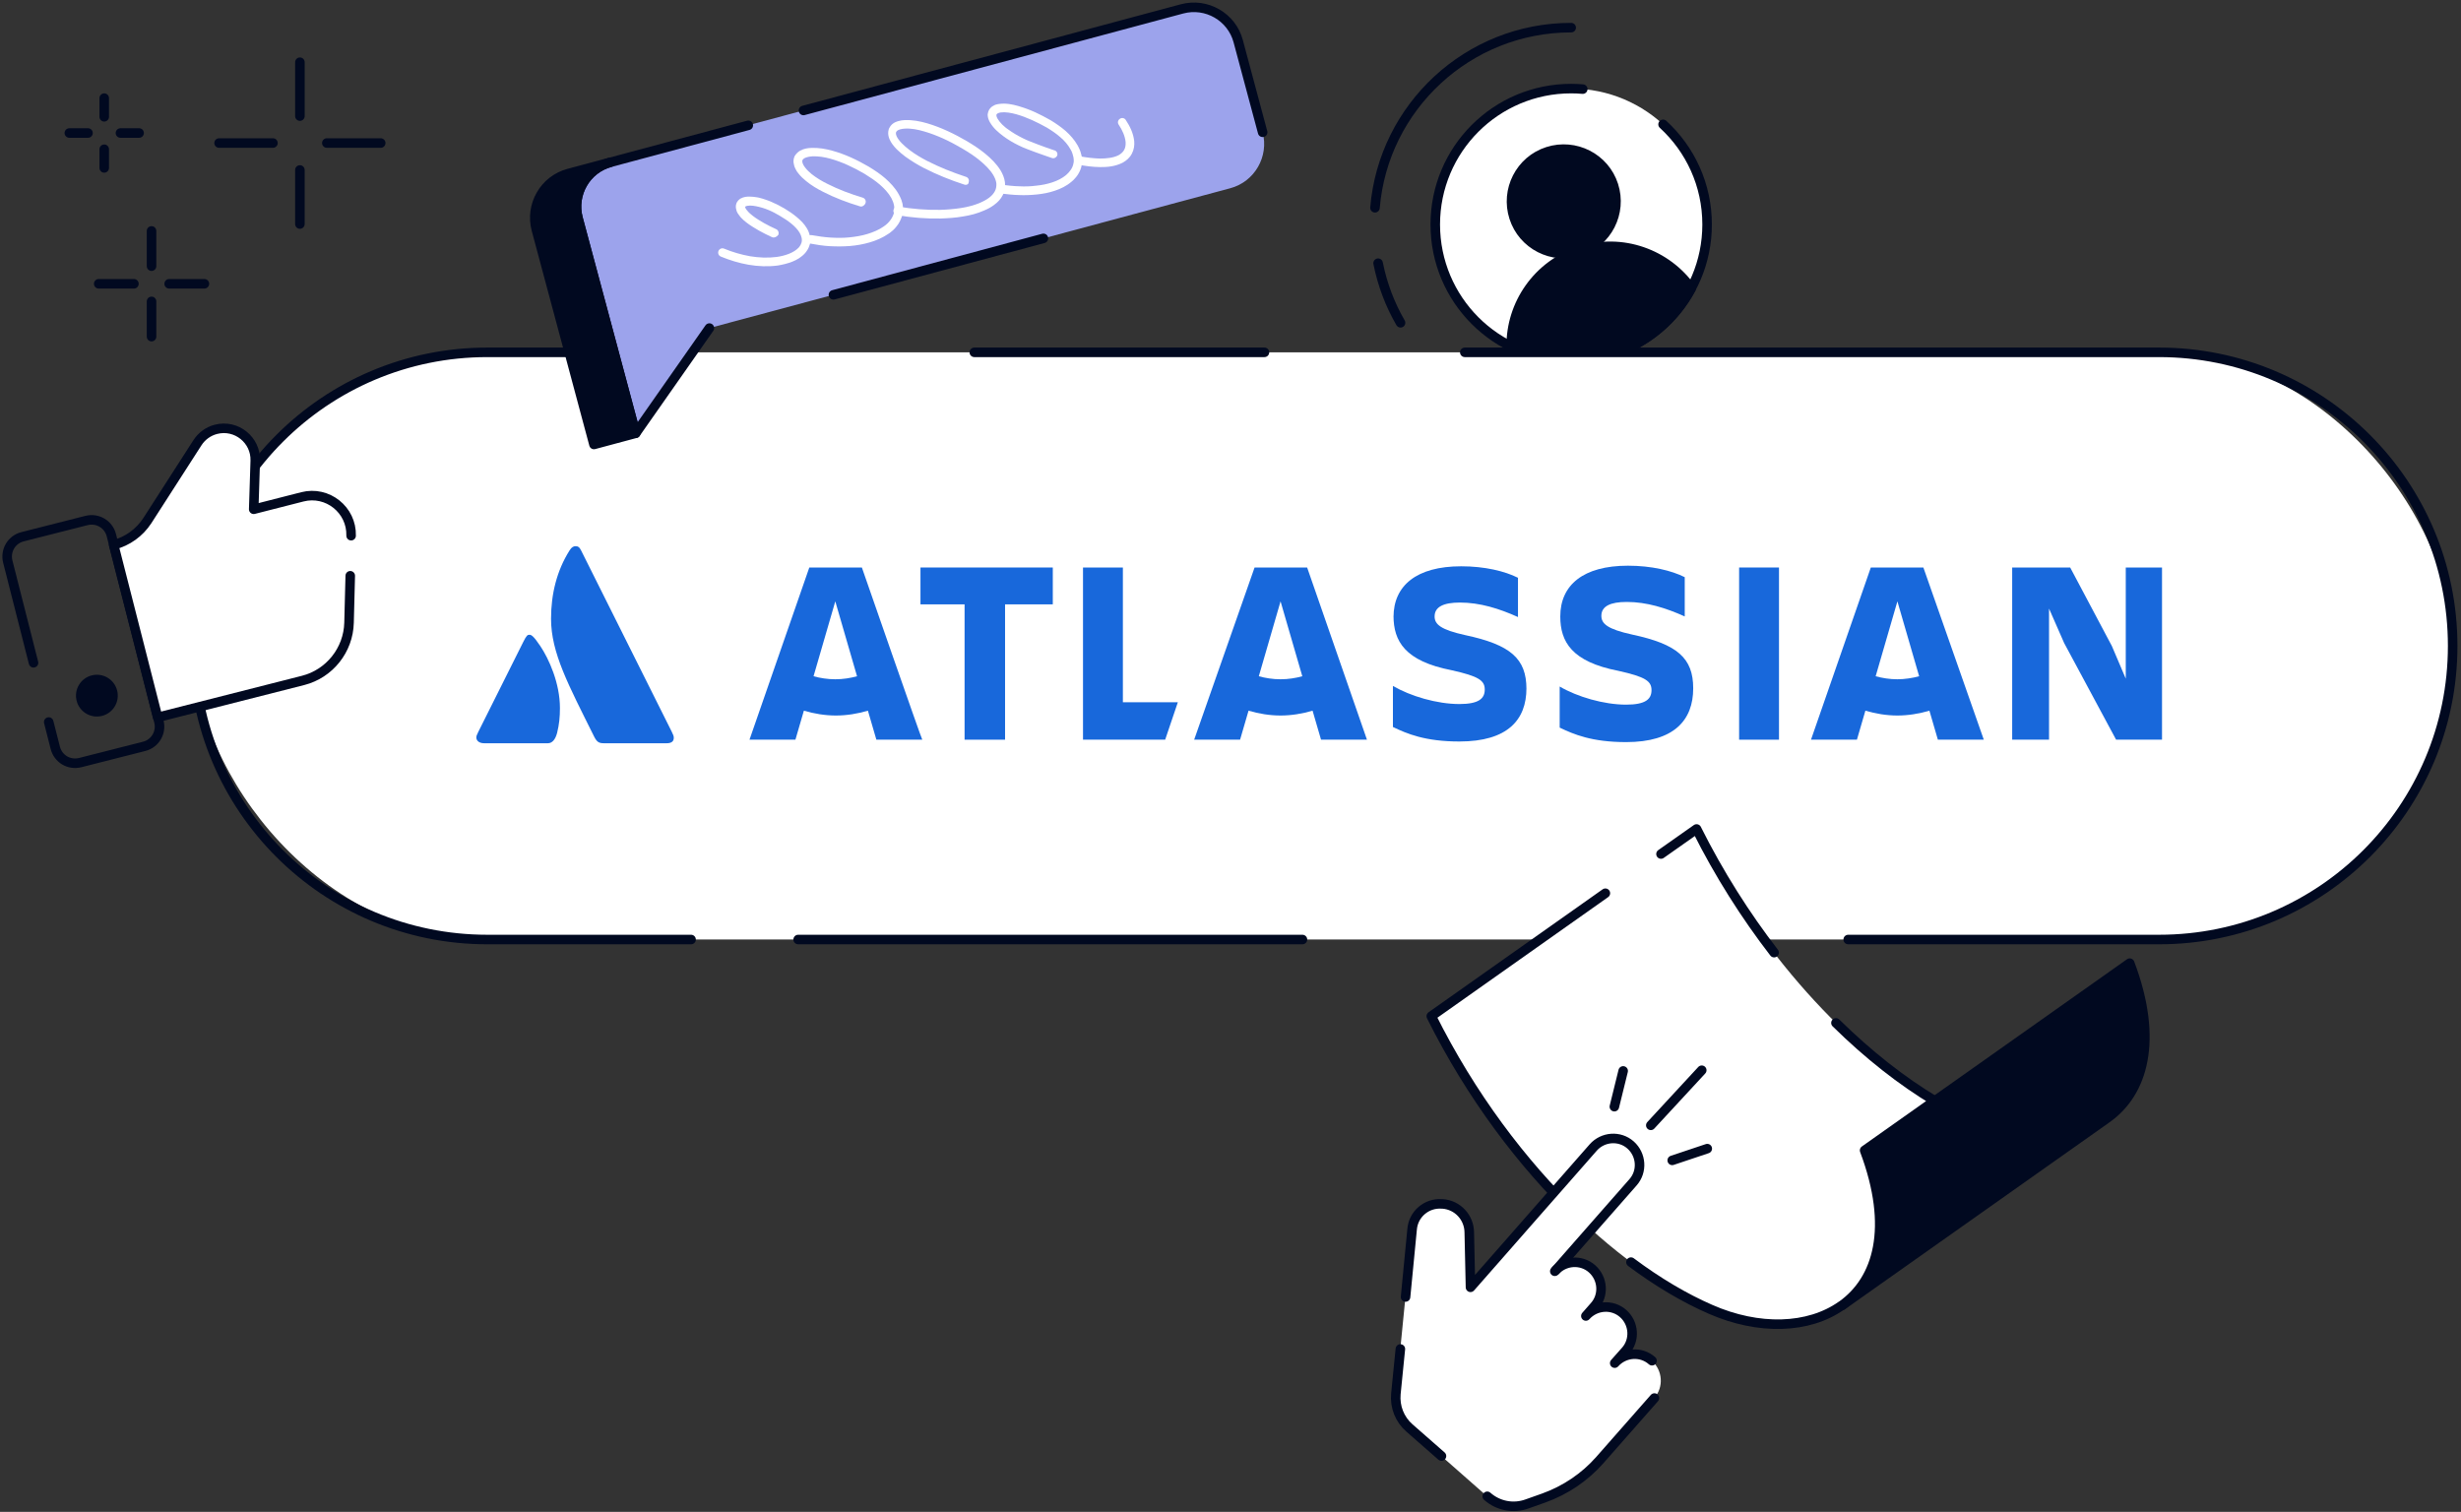 <svg width="516" height="317" viewBox="0 0 516 317" fill="none" xmlns="http://www.w3.org/2000/svg">
<rect x="0" y="0" width="516" height="317" fill="#333333" stroke="none"/>
<path d="M31.775 70.582V63.195" stroke="#010920" stroke-width="2" stroke-miterlimit="10" stroke-linecap="round" stroke-linejoin="round"/>
<path d="M31.773 55.807V48.42" stroke="#010920" stroke-width="2" stroke-miterlimit="10" stroke-linecap="round" stroke-linejoin="round"/>
<path d="M42.856 59.504H35.469" stroke="#010920" stroke-width="2" stroke-miterlimit="10" stroke-linecap="round" stroke-linejoin="round"/>
<path d="M28.082 59.504H20.695" stroke="#010920" stroke-width="2" stroke-miterlimit="10" stroke-linecap="round" stroke-linejoin="round"/>
<path d="M21.854 35.206V31.293" stroke="#010920" stroke-width="2" stroke-miterlimit="10" stroke-linecap="round" stroke-linejoin="round"/>
<path d="M21.854 24.489V20.576" stroke="#010920" stroke-width="2" stroke-miterlimit="10" stroke-linecap="round" stroke-linejoin="round"/>
<path d="M29.168 27.891H25.256" stroke="#010920" stroke-width="2" stroke-miterlimit="10" stroke-linecap="round" stroke-linejoin="round"/>
<path d="M18.452 27.891H14.539" stroke="#010920" stroke-width="2" stroke-miterlimit="10" stroke-linecap="round" stroke-linejoin="round"/>
<path d="M62.879 46.973V35.639" stroke="#010920" stroke-width="2" stroke-miterlimit="10" stroke-linecap="round" stroke-linejoin="round"/>
<path d="M62.881 24.343V13.045" stroke="#010920" stroke-width="2" stroke-miterlimit="10" stroke-linecap="round" stroke-linejoin="round"/>
<path d="M79.825 29.992L68.527 29.992" stroke="#010920" stroke-width="2" stroke-miterlimit="10" stroke-linecap="round" stroke-linejoin="round"/>
<path d="M57.231 29.992L45.934 29.992" stroke="#010920" stroke-width="2" stroke-miterlimit="10" stroke-linecap="round" stroke-linejoin="round"/>
<path d="M329.432 75.573C345.171 75.573 357.93 62.814 357.93 47.074C357.93 31.335 345.171 18.576 329.432 18.576C313.693 18.576 300.934 31.335 300.934 47.074C300.934 62.814 313.693 75.573 329.432 75.573Z" fill="white"/>
<path d="M348.696 26.072C354.382 31.286 357.93 38.746 357.93 47.074C357.93 62.826 345.184 75.573 329.432 75.573C313.68 75.573 300.934 62.826 300.934 47.074C300.934 31.323 313.68 18.576 329.432 18.576C330.265 18.576 331.061 18.612 331.858 18.685" stroke="#010920" stroke-width="2" stroke-miterlimit="10" stroke-linecap="round" stroke-linejoin="round"/>
<path d="M338.304 38.855C340.151 44.612 337 50.805 331.243 52.651C325.485 54.498 319.293 51.348 317.446 45.59C315.599 39.833 318.75 33.64 324.507 31.794C330.265 29.947 336.457 33.097 338.304 38.855Z" fill="#010920" stroke="#010920" stroke-width="2" stroke-miterlimit="10" stroke-linecap="round" stroke-linejoin="round"/>
<path d="M354.597 60.474C351.229 66.774 345.508 71.844 338.193 74.198C330.842 76.551 323.274 75.791 316.865 72.641C316.756 63.805 322.405 55.513 331.277 52.652C340.112 49.791 349.491 53.231 354.597 60.474Z" fill="#010920" stroke="#010920" stroke-width="2" stroke-miterlimit="10" stroke-linecap="round" stroke-linejoin="round"/>
<path d="M288.295 43.563C290.069 22.416 307.813 5.795 329.431 5.795" stroke="#010920" stroke-width="2" stroke-miterlimit="10" stroke-linecap="round" stroke-linejoin="round"/>
<path d="M293.655 67.68C291.446 63.878 289.853 59.678 288.947 55.188" stroke="#010920" stroke-width="2" stroke-miterlimit="10" stroke-linecap="round" stroke-linejoin="round"/>
<rect x="40.609" y="73.877" width="473.644" height="123.118" rx="61.559" fill="white"/>
<path d="M273.086 196.995L167.349 196.995M387.514 196.995H452.694C486.692 196.995 514.253 169.434 514.253 135.436C514.253 101.438 486.692 73.877 452.694 73.877L307.125 73.877M265.12 73.877L204.285 73.877M144.898 196.995H102.169C68.17 196.995 40.609 169.434 40.609 135.436C40.609 101.438 68.17 73.877 102.169 73.877L138.38 73.877" stroke="#010920" stroke-width="2" stroke-linecap="round"/>
<g clip-path="url(#clip0_2487_1559)">
<g clip-path="url(#clip1_2487_1559)">
<g clip-path="url(#clip2_2487_1559)">
<g clip-path="url(#clip3_2487_1559)">
<path d="M140.822 153.38L121.878 115.491C121.505 114.671 121.132 114.521 120.684 114.521C120.311 114.521 119.864 114.671 119.416 115.417C116.731 119.668 115.538 124.59 115.538 129.737C115.538 136.897 119.193 143.61 124.563 154.425C125.159 155.618 125.607 155.842 126.651 155.842H139.778C140.748 155.842 141.27 155.469 141.27 154.723C141.27 154.35 141.195 154.126 140.822 153.38ZM113.3 135.48C111.809 133.242 111.361 133.093 110.988 133.093C110.615 133.093 110.392 133.242 109.72 134.585L100.248 153.53C99.95 154.126 99.875 154.35 99.875 154.648C99.875 155.245 100.397 155.842 101.516 155.842H114.867C115.762 155.842 116.433 155.096 116.806 153.679C117.253 151.889 117.403 150.322 117.403 148.458C117.403 143.237 115.09 138.165 113.3 135.48Z" fill="#1868DB"/>
</g>
</g>
<path d="M292.181 129.126C292.181 134.446 294.588 138.626 304.342 140.526C310.042 141.793 311.309 142.68 311.309 144.58C311.309 146.48 310.042 147.62 305.989 147.62C301.302 147.62 295.728 145.973 292.055 143.82V152.434C294.968 153.827 298.768 155.474 305.989 155.474C316.123 155.474 320.05 150.914 320.05 144.326M320.05 144.453C320.05 138.119 316.756 135.206 307.256 133.179C302.062 132.039 300.795 130.899 300.795 129.252C300.795 127.225 302.695 126.339 306.116 126.339C310.296 126.339 314.349 127.605 318.276 129.379V121.145C315.489 119.752 311.309 118.738 306.369 118.738C296.995 118.738 292.181 122.792 292.181 129.379" fill="#1868DB"/>
<path d="M421.896 118.992V155.094H429.624V127.606L432.79 134.826L443.684 155.094H453.312V118.992H445.711V142.3L442.798 135.46L434.057 118.992H421.896Z" fill="#1868DB"/>
<path d="M373.003 118.992H364.643V155.094H373.003V118.992Z" fill="#1868DB"/>
<path d="M355.015 144.328C355.015 137.994 351.721 135.081 342.22 133.054C337.027 131.914 335.76 130.774 335.76 129.127C335.76 127.1 337.66 126.214 341.08 126.214C345.261 126.214 349.314 127.48 353.241 129.254V121.02C350.454 119.627 346.274 118.613 341.334 118.613C331.96 118.613 327.146 122.667 327.146 129.254C327.146 134.574 329.553 138.754 339.307 140.655C345.007 141.921 346.274 142.808 346.274 144.708C346.274 146.608 345.007 147.748 340.954 147.748C336.267 147.748 330.693 146.102 327.02 143.948V152.562C329.933 153.955 333.733 155.602 340.954 155.602C350.961 155.602 355.015 151.042 355.015 144.328Z" fill="#1868DB"/>
<path d="M227.074 118.992V155.094H244.302L246.962 147.241H235.435V118.992H227.074Z" fill="#1868DB"/>
<path d="M192.998 118.992V126.719H202.245V155.094H210.732V126.719H220.74V118.992H192.998Z" fill="#1868DB"/>
<path d="M180.71 118.992H169.689L157.148 155.094H166.776L168.549 149.014C170.703 149.647 172.983 150.027 175.263 150.027C177.543 150.027 179.823 149.647 181.977 149.014L183.75 155.094H193.377C193.251 155.094 180.71 118.992 180.71 118.992ZM175.136 142.427C173.489 142.427 171.969 142.174 170.576 141.794L175.136 126.086L179.696 141.794C178.303 142.174 176.783 142.427 175.136 142.427Z" fill="#1868DB"/>
<path d="M274.069 118.992H263.048L250.381 155.094H260.008L261.782 149.014C263.935 149.647 266.215 150.027 268.495 150.027C270.775 150.027 273.056 149.647 275.209 149.014L276.982 155.094H286.61L274.069 118.992ZM268.495 142.427C266.849 142.427 265.328 142.174 263.935 141.794L268.495 126.086L273.056 141.794C271.662 142.174 270.142 142.427 268.495 142.427Z" fill="#1868DB"/>
<path d="M403.276 118.992H392.256L379.715 155.094H389.342L391.116 149.014C393.269 149.647 395.549 150.027 397.829 150.027C400.109 150.027 402.39 149.647 404.543 149.014L406.316 155.094H415.944L403.276 118.992ZM397.829 142.427C396.182 142.427 394.662 142.174 393.269 141.794L397.829 126.086L402.39 141.794C400.996 142.174 399.349 142.427 397.829 142.427Z" fill="#1868DB"/>
</g>
</g>
<path d="M7.028 138.972L1.632 117.752C1.053 115.435 2.429 113.117 4.746 112.538L18.145 109.134C20.462 108.555 22.78 109.931 23.359 112.248L33.317 151.284C33.897 153.602 32.52 155.919 30.203 156.498L16.805 159.902C14.487 160.482 12.17 159.106 11.59 156.788L10.214 151.393" stroke="#010920" stroke-width="2" stroke-miterlimit="10" stroke-linecap="round" stroke-linejoin="round"/>
<path d="M23.867 114.282C26.764 113.557 29.299 111.711 30.928 109.212L41.43 92.881C42.335 91.469 43.747 90.455 45.34 90.056C49.577 88.97 53.705 92.265 53.56 96.647L53.235 106.822L63.446 104.215C68.697 102.875 73.803 106.931 73.658 112.363L73.187 130.613C73.042 136.334 69.095 141.295 63.555 142.707L33.065 150.42L23.867 114.282Z" fill="white"/>
<path d="M73.438 120.722L73.184 130.572C73.039 136.293 69.092 141.254 63.552 142.666L33.062 150.416L23.828 114.241C26.725 113.516 29.26 111.67 30.889 109.171L41.391 92.84C42.296 91.428 43.708 90.414 45.301 90.015C49.538 88.929 53.666 92.224 53.521 96.606L53.196 106.781L63.407 104.174C68.658 102.834 73.763 106.89 73.619 112.321" stroke="#010920" stroke-width="2" stroke-miterlimit="10" stroke-linecap="round" stroke-linejoin="round"/>
<path d="M21.394 150.105C23.739 149.507 25.156 147.122 24.558 144.777C23.96 142.432 21.575 141.016 19.23 141.613C16.885 142.211 15.469 144.596 16.067 146.942C16.664 149.286 19.05 150.702 21.394 150.105Z" fill="#010920"/>
<path d="M441.724 234.507L386.176 273.76C393.744 268.364 397.039 257.429 390.956 241.242L405.657 230.85L446.54 201.953C452.66 218.176 449.328 229.148 441.724 234.507Z" fill="#010920" stroke="#010920" stroke-width="2" stroke-miterlimit="10" stroke-linecap="round" stroke-linejoin="round"/>
<path d="M390.955 241.205C397.038 257.392 393.779 268.328 386.175 273.723L386.103 273.759C379.186 278.648 368.757 278.974 358.618 274.52C338.448 265.72 315.273 243.414 300.064 213.033L355.685 173.816C368.757 199.961 387.768 220.094 405.657 230.813L390.955 241.205Z" fill="white"/>
<path d="M348.262 179.067L355.721 173.816C360.465 183.304 366.005 191.994 371.98 199.744" stroke="#010920" stroke-width="2" stroke-miterlimit="10" stroke-linecap="round" stroke-linejoin="round"/>
<path d="M330.517 254.895C319.183 243.996 308.428 229.765 300.1 213.071L336.601 187.289" stroke="#010920" stroke-width="2" stroke-miterlimit="10" stroke-linecap="round" stroke-linejoin="round"/>
<path d="M384.944 214.48C391.752 221.18 398.776 226.684 405.657 230.812L390.955 241.204C397.038 257.391 393.779 268.326 386.175 273.722L386.103 273.758C379.186 278.647 368.757 278.973 358.618 274.519C353.223 272.165 347.574 268.833 341.961 264.633" stroke="#010920" stroke-width="2" stroke-miterlimit="10" stroke-linecap="round" stroke-linejoin="round"/>
<path d="M346.125 235.954L356.807 224.402" stroke="#010920" stroke-width="2" stroke-miterlimit="10" stroke-linecap="round" stroke-linejoin="round"/>
<path d="M350.615 243.302L357.966 240.84" stroke="#010920" stroke-width="2" stroke-miterlimit="10" stroke-linecap="round" stroke-linejoin="round"/>
<path d="M338.484 232.043L340.331 224.547" stroke="#010920" stroke-width="2" stroke-miterlimit="10" stroke-linecap="round" stroke-linejoin="round"/>
<path d="M326.208 266.335L342.394 247.904C344.422 245.622 344.168 242.11 341.887 240.082C339.606 238.054 336.093 238.308 334.066 240.589L308.319 269.92L308.066 258.477C308.066 255.291 305.64 252.647 302.453 252.43H302.272C299.122 252.213 296.333 254.567 296.08 257.753L292.676 292.262C292.422 294.978 293.473 297.622 295.5 299.396L311.796 313.736C314.077 315.763 317.3 316.379 320.16 315.329L323.637 314.098C328.163 312.468 332.219 309.752 335.405 306.131L346.848 293.131C348.876 290.85 348.622 287.338 346.341 285.31C344.06 283.282 340.547 283.535 338.519 285.817L340.801 283.246C342.829 280.964 342.575 277.452 340.294 275.424C338.013 273.396 334.5 273.65 332.472 275.931L334.283 273.867C336.311 271.586 336.057 268.073 333.776 266.045C331.494 264.018 327.982 264.271 325.954 266.552" fill="white"/>
<path d="M346.379 285.311C344.098 283.283 340.585 283.537 338.558 285.818L340.839 283.247C342.867 280.966 342.613 277.453 340.332 275.426C338.051 273.398 334.538 273.651 332.51 275.933L334.321 273.869C336.349 271.587 336.095 268.075 333.814 266.047C331.533 264.019 328.02 264.273 325.992 266.554" stroke="#010920" stroke-width="2" stroke-miterlimit="10" stroke-linecap="round" stroke-linejoin="round"/>
<path d="M311.832 313.737C314.113 315.765 317.336 316.38 320.197 315.33L323.673 314.099C328.2 312.47 332.255 309.754 335.442 306.133L346.885 293.133" stroke="#010920" stroke-width="2" stroke-miterlimit="10" stroke-linecap="round" stroke-linejoin="round"/>
<path d="M293.617 282.846L292.676 292.261C292.422 294.976 293.473 297.62 295.5 299.394L302.236 305.297" stroke="#010920" stroke-width="2" stroke-miterlimit="10" stroke-linecap="round" stroke-linejoin="round"/>
<path d="M326.207 266.335L342.393 247.904C344.421 245.622 344.168 242.11 341.886 240.082C339.605 238.054 336.093 238.308 334.065 240.589L308.319 269.92L308.065 258.477C308.065 255.291 305.639 252.647 302.452 252.43H302.271C299.121 252.213 296.333 254.567 296.079 257.753L294.703 271.948" stroke="#010920" stroke-width="2" stroke-miterlimit="10" stroke-linecap="round" stroke-linejoin="round"/>
<path d="M259.617 8.615L264.734 27.704C266.095 32.822 263.059 38.111 257.942 39.472L148.74 68.786L133.284 90.849L121.204 45.79C119.843 40.673 122.878 35.384 127.996 34.023L247.885 1.818C253.003 0.458 258.256 3.498 259.617 8.615Z" fill="#9CA3EC"/>
<path d="M148.74 68.789L133.284 90.851L121.203 45.793C119.842 40.675 122.878 35.386 127.996 34.026L156.894 26.279" stroke="#010920" stroke-width="2" stroke-miterlimit="10" stroke-linecap="round" stroke-linejoin="round"/>
<path d="M218.776 49.98L174.744 61.817" stroke="#010920" stroke-width="2" stroke-miterlimit="10" stroke-linecap="round" stroke-linejoin="round"/>
<path d="M168.465 23.161L247.854 1.859C252.971 0.498 258.26 3.533 259.621 8.651L264.738 27.74" stroke="#010920" stroke-width="2" stroke-miterlimit="10" stroke-linecap="round" stroke-linejoin="round"/>
<path d="M127.996 34.023C122.878 35.384 119.843 40.673 121.204 45.791L133.284 90.849L124.534 93.195L112.453 48.136C111.092 43.019 114.128 37.73 119.245 36.369L127.996 34.023Z" fill="#010920" stroke="#010920" stroke-width="2" stroke-miterlimit="10" stroke-linecap="round" stroke-linejoin="round"/>
<path d="M161.81 49.702C160.914 49.271 159.982 48.844 159.113 48.337C158.243 47.83 157.374 47.322 156.521 46.666C156.318 46.51 156.111 46.318 155.908 46.162C155.7 45.97 155.493 45.778 155.321 45.581L155.059 45.25C154.973 45.152 154.882 45.017 154.792 44.883C154.706 44.785 154.611 44.615 154.556 44.476C154.511 44.408 154.466 44.341 154.452 44.234L154.378 43.951C154.26 43.601 154.235 43.13 154.394 42.671C154.553 42.212 154.911 41.873 155.246 41.647C155.927 41.266 156.542 41.222 157.126 41.219C157.71 41.216 158.231 41.294 158.753 41.373C159.014 41.411 159.279 41.486 159.544 41.562C159.81 41.636 160.035 41.68 160.305 41.791C161.294 42.1 162.226 42.526 163.163 42.989C164.064 43.456 164.933 43.963 165.776 44.547C166.619 45.131 167.436 45.791 168.194 46.569C168.917 47.351 169.591 48.322 169.822 49.534C169.896 49.816 169.902 50.144 169.908 50.472C169.891 50.62 169.878 50.805 169.861 50.953L169.818 51.178C169.791 51.254 169.764 51.331 169.738 51.407C169.566 52.05 169.227 52.533 168.853 53.02C168.058 53.927 167.073 54.493 166.1 54.876C165.091 55.263 164.064 55.506 163.063 55.673C158.934 56.212 154.838 55.321 151.133 53.796C150.669 53.6 150.456 53.081 150.651 52.617C150.846 52.153 151.366 51.939 151.829 52.135C153.567 52.858 155.389 53.387 157.259 53.727C159.125 54.032 160.998 54.117 162.829 53.878C163.727 53.761 164.611 53.536 165.444 53.208C166.242 52.885 167.021 52.419 167.53 51.841C168.003 51.268 168.242 50.58 168.077 49.871C167.947 49.157 167.485 48.414 166.894 47.797C166.297 47.145 165.567 46.583 164.805 46.061C164.007 45.544 163.214 45.064 162.39 44.623C161.566 44.183 160.679 43.824 159.842 43.568C158.97 43.316 158.066 43.105 157.262 43.101C156.862 43.116 156.467 43.168 156.302 43.299C156.27 43.339 156.234 43.344 156.234 43.344C156.234 43.344 156.203 43.385 156.253 43.488C156.322 43.734 156.548 44.07 156.842 44.36C156.973 44.526 157.135 44.651 157.302 44.812C157.469 44.972 157.632 45.097 157.834 45.254C158.565 45.816 159.358 46.297 160.187 46.773C161.016 47.249 161.871 47.649 162.727 48.048C163.191 48.244 163.373 48.804 163.178 49.268C162.799 49.719 162.279 49.933 161.81 49.702Z" fill="white"/>
<path d="M180.325 43.271C177.702 42.48 175.092 41.506 172.588 40.226C171.336 39.586 170.11 38.869 169.005 37.954C168.432 37.481 167.895 37.003 167.411 36.372C167.154 36.077 166.927 35.741 166.768 35.361C166.573 34.984 166.445 34.563 166.38 34.06C166.347 33.809 166.386 33.548 166.425 33.287C166.5 33.022 166.575 32.756 166.731 32.553C167.039 32.112 167.432 31.768 167.808 31.573C168.592 31.142 169.382 31.039 170.145 31.013C171.672 30.96 173.093 31.213 174.456 31.583C177.181 32.324 179.712 33.527 182.122 34.93C183.312 35.651 184.511 36.444 185.58 37.364C186.654 38.319 187.666 39.356 188.427 40.718C188.613 41.022 188.772 41.403 188.927 41.748C189.022 41.918 189.05 42.133 189.109 42.308C189.169 42.483 189.233 42.694 189.256 42.873C189.395 43.659 189.359 44.503 189.134 45.3C188.869 46.065 188.527 46.803 188.022 47.416C187.897 47.579 187.768 47.705 187.643 47.868C187.513 47.994 187.388 48.156 187.223 48.288C186.923 48.509 186.669 48.798 186.328 48.988C185.089 49.844 183.74 50.421 182.367 50.819C180.995 51.217 179.604 51.471 178.194 51.582C176.785 51.693 175.397 51.691 173.999 51.618C172.602 51.544 171.222 51.322 169.837 51.065C169.352 50.982 169.035 50.512 169.118 50.026C169.201 49.541 169.671 49.224 170.156 49.307L170.192 49.302C171.5 49.533 172.804 49.729 174.129 49.811C175.455 49.894 176.771 49.905 178.068 49.773C179.365 49.64 180.653 49.436 181.882 49.057C183.111 48.677 184.29 48.195 185.292 47.48C186.299 46.801 187.053 45.863 187.389 44.797C187.503 44.271 187.54 43.718 187.47 43.179C187.451 43.036 187.397 42.897 187.378 42.753C187.323 42.614 187.305 42.471 187.25 42.332C187.105 42.058 187.032 41.776 186.891 41.538C186.315 40.481 185.425 39.538 184.478 38.712C183.49 37.855 182.413 37.156 181.299 36.461C179.006 35.117 176.593 33.97 174.092 33.274C172.841 32.926 171.538 32.73 170.339 32.777C169.76 32.816 169.154 32.931 168.742 33.131C168.536 33.231 168.406 33.358 168.312 33.479C168.219 33.601 168.197 33.714 168.22 33.893C168.231 34.257 168.517 34.767 168.865 35.197C169.218 35.662 169.673 36.077 170.165 36.488C171.144 37.273 172.293 37.964 173.464 38.541C175.81 39.733 178.344 40.681 180.89 41.444C181.385 41.599 181.635 42.114 181.475 42.573C181.316 43.032 180.784 43.43 180.325 43.271Z" fill="white"/>
<path d="M202.189 38.706C199.292 37.769 196.479 36.638 193.74 35.242C192.371 34.544 191.06 33.729 189.771 32.802C189.162 32.334 188.548 31.829 187.961 31.248C187.41 30.663 186.85 30.006 186.482 29.141C186.313 28.688 186.176 28.195 186.244 27.601C186.279 27.305 186.349 27.003 186.501 26.765C186.647 26.49 186.835 26.246 187.031 26.075C187.456 25.691 187.909 25.522 188.366 25.389C188.824 25.257 189.255 25.201 189.654 25.185C191.325 25.113 192.898 25.419 194.378 25.847C197.379 26.734 200.148 28.09 202.757 29.612C204.063 30.391 205.379 31.242 206.566 32.22C207.752 33.197 208.921 34.323 209.8 35.742C210.222 36.454 210.585 37.283 210.702 38.181C210.819 39.078 210.694 40.081 210.254 40.905C209.85 41.724 209.206 42.393 208.54 42.881C207.878 43.406 207.161 43.791 206.399 44.11C204.916 44.778 203.395 45.158 201.856 45.396C200.321 45.669 198.799 45.758 197.236 45.815C194.178 45.885 191.114 45.627 188.088 45.108C187.602 45.026 187.25 44.56 187.332 44.075C187.415 43.589 187.881 43.237 188.366 43.319C191.279 43.816 194.231 44.052 197.146 44.001C198.601 43.957 200.083 43.837 201.514 43.614C202.946 43.391 204.359 43.024 205.636 42.456C206.913 41.888 208.09 41.114 208.61 40.06C208.873 39.551 208.946 38.994 208.907 38.415C208.832 37.84 208.568 37.217 208.242 36.675C207.544 35.525 206.502 34.529 205.396 33.614C204.291 32.699 203.056 31.91 201.79 31.162C199.258 29.666 196.57 28.374 193.799 27.566C192.431 27.16 190.97 26.876 189.668 26.973C189.017 27.021 188.38 27.177 188.085 27.434C187.955 27.561 187.898 27.678 187.845 27.831C187.832 28.015 187.86 28.231 187.969 28.509C188.183 29.028 188.617 29.556 189.082 30.043C189.548 30.53 190.12 31.003 190.689 31.441C191.825 32.315 193.091 33.063 194.384 33.734C197.005 35.073 199.777 36.172 202.562 37.087C203.021 37.246 203.267 37.726 203.107 38.185C203.128 38.62 202.648 38.865 202.189 38.706Z" fill="white"/>
<path d="M220.561 33.133C219.949 32.921 219.378 32.739 218.802 32.523L217.078 31.907C216.502 31.69 215.926 31.473 215.35 31.256C215.08 31.145 214.774 31.039 214.463 30.897C214.153 30.755 213.878 30.608 213.608 30.497C212.478 29.951 211.41 29.323 210.359 28.547C209.345 27.766 208.325 26.95 207.573 25.66C207.478 25.49 207.382 25.32 207.323 25.145C207.273 25.042 207.264 24.97 207.214 24.867L207.136 24.548C207.126 24.477 207.122 24.441 207.112 24.369L207.089 24.189C207.075 24.082 207.092 23.933 207.114 23.821C207.153 23.56 207.233 23.331 207.348 23.096L207.437 22.939L207.562 22.776C207.661 22.691 207.718 22.573 207.817 22.488C208.018 22.352 208.215 22.18 208.39 22.121C208.493 22.071 208.596 22.021 208.663 21.976L208.946 21.902C209.156 21.838 209.3 21.82 209.515 21.792C210.952 21.604 212.229 21.876 213.479 22.224C214.694 22.577 215.882 23.007 217.007 23.517C218.133 24.028 219.232 24.615 220.336 25.238C221.408 25.902 222.449 26.606 223.437 27.463C224.39 28.325 225.284 29.304 225.951 30.495C226.1 30.804 226.286 31.109 226.4 31.423L226.573 31.911L226.715 32.441L226.784 32.687L226.817 32.938L226.887 33.477C226.862 33.846 226.873 34.209 226.807 34.547C226.717 35.252 226.406 35.95 226.045 36.545L225.738 36.986C225.644 37.108 225.519 37.271 225.389 37.397C225.171 37.681 224.907 37.898 224.643 38.115C223.592 39.019 222.387 39.578 221.163 39.993C219.939 40.408 218.656 40.648 217.43 40.772C216.169 40.9 214.898 40.956 213.649 40.899C212.405 40.879 211.142 40.715 209.919 40.582C209.434 40.499 209.086 40.07 209.128 39.553C209.17 39.036 209.64 38.719 210.157 38.762L210.193 38.757C211.379 38.894 212.53 39.037 213.738 39.062C214.915 39.127 216.078 39.085 217.263 38.931C218.417 38.817 219.557 38.596 220.642 38.235C221.727 37.874 222.721 37.38 223.544 36.688C224.331 36.001 224.951 35.154 225.081 34.187C225.16 33.958 225.128 33.706 225.131 33.45L225.084 33.091L225.06 32.912L225.001 32.737L224.918 32.383L224.8 32.033C224.731 31.786 224.591 31.549 224.45 31.311C223.924 30.358 223.192 29.504 222.33 28.776C221.464 28.012 220.504 27.371 219.513 26.77C217.463 25.613 215.284 24.582 213.084 23.956C211.987 23.661 210.827 23.447 209.857 23.573C209.39 23.634 209.014 23.829 208.961 23.982C208.863 24.068 208.914 24.463 209.15 24.87C209.385 25.278 209.734 25.707 210.113 26.096C210.528 26.48 210.943 26.864 211.421 27.167C212.35 27.849 213.377 28.446 214.431 28.966C214.706 29.112 214.976 29.223 215.21 29.339C215.48 29.45 215.75 29.561 216.02 29.672C216.56 29.893 217.136 30.11 217.712 30.327L219.4 30.947C219.971 31.128 220.547 31.346 221.083 31.531L221.119 31.527C221.578 31.686 221.823 32.165 221.663 32.624C221.495 33.011 221.02 33.292 220.561 33.133Z" fill="white"/>
<path d="M236.024 25.128C236.888 26.439 237.624 27.877 237.812 29.605C237.889 30.472 237.754 31.402 237.314 32.227C236.878 33.087 236.154 33.692 235.37 34.123C233.793 34.913 232.168 35.052 230.632 35.033C229.096 35.014 227.572 34.811 226.075 34.531C225.589 34.449 225.273 33.979 225.355 33.493C225.438 33.008 225.908 32.691 226.394 32.773C227.814 33.026 229.226 33.208 230.618 33.245C232.006 33.247 233.411 33.1 234.509 32.556C235.019 32.27 235.48 31.881 235.711 31.413C235.978 30.94 236.047 30.347 236.008 29.768C235.884 28.542 235.316 27.265 234.547 26.124C234.275 25.721 234.389 25.195 234.792 24.923C235.19 24.616 235.752 24.725 236.024 25.128Z" fill="white"/>
<defs>
<clipPath id="clip0_2487_1559">
<rect width="353.437" height="57.273" fill="white" transform="translate(99.875 109.748)"/>
</clipPath>
<clipPath id="clip1_2487_1559">
<rect width="353.437" height="57.273" fill="white" transform="translate(99.875 109.748)"/>
</clipPath>
<clipPath id="clip2_2487_1559">
<rect width="48.921" height="57.273" fill="white" transform="translate(99.875 109.748)"/>
</clipPath>
<clipPath id="clip3_2487_1559">
<rect width="41.395" height="41.32" fill="white" transform="translate(99.875 114.521)"/>
</clipPath>
</defs>
</svg>
